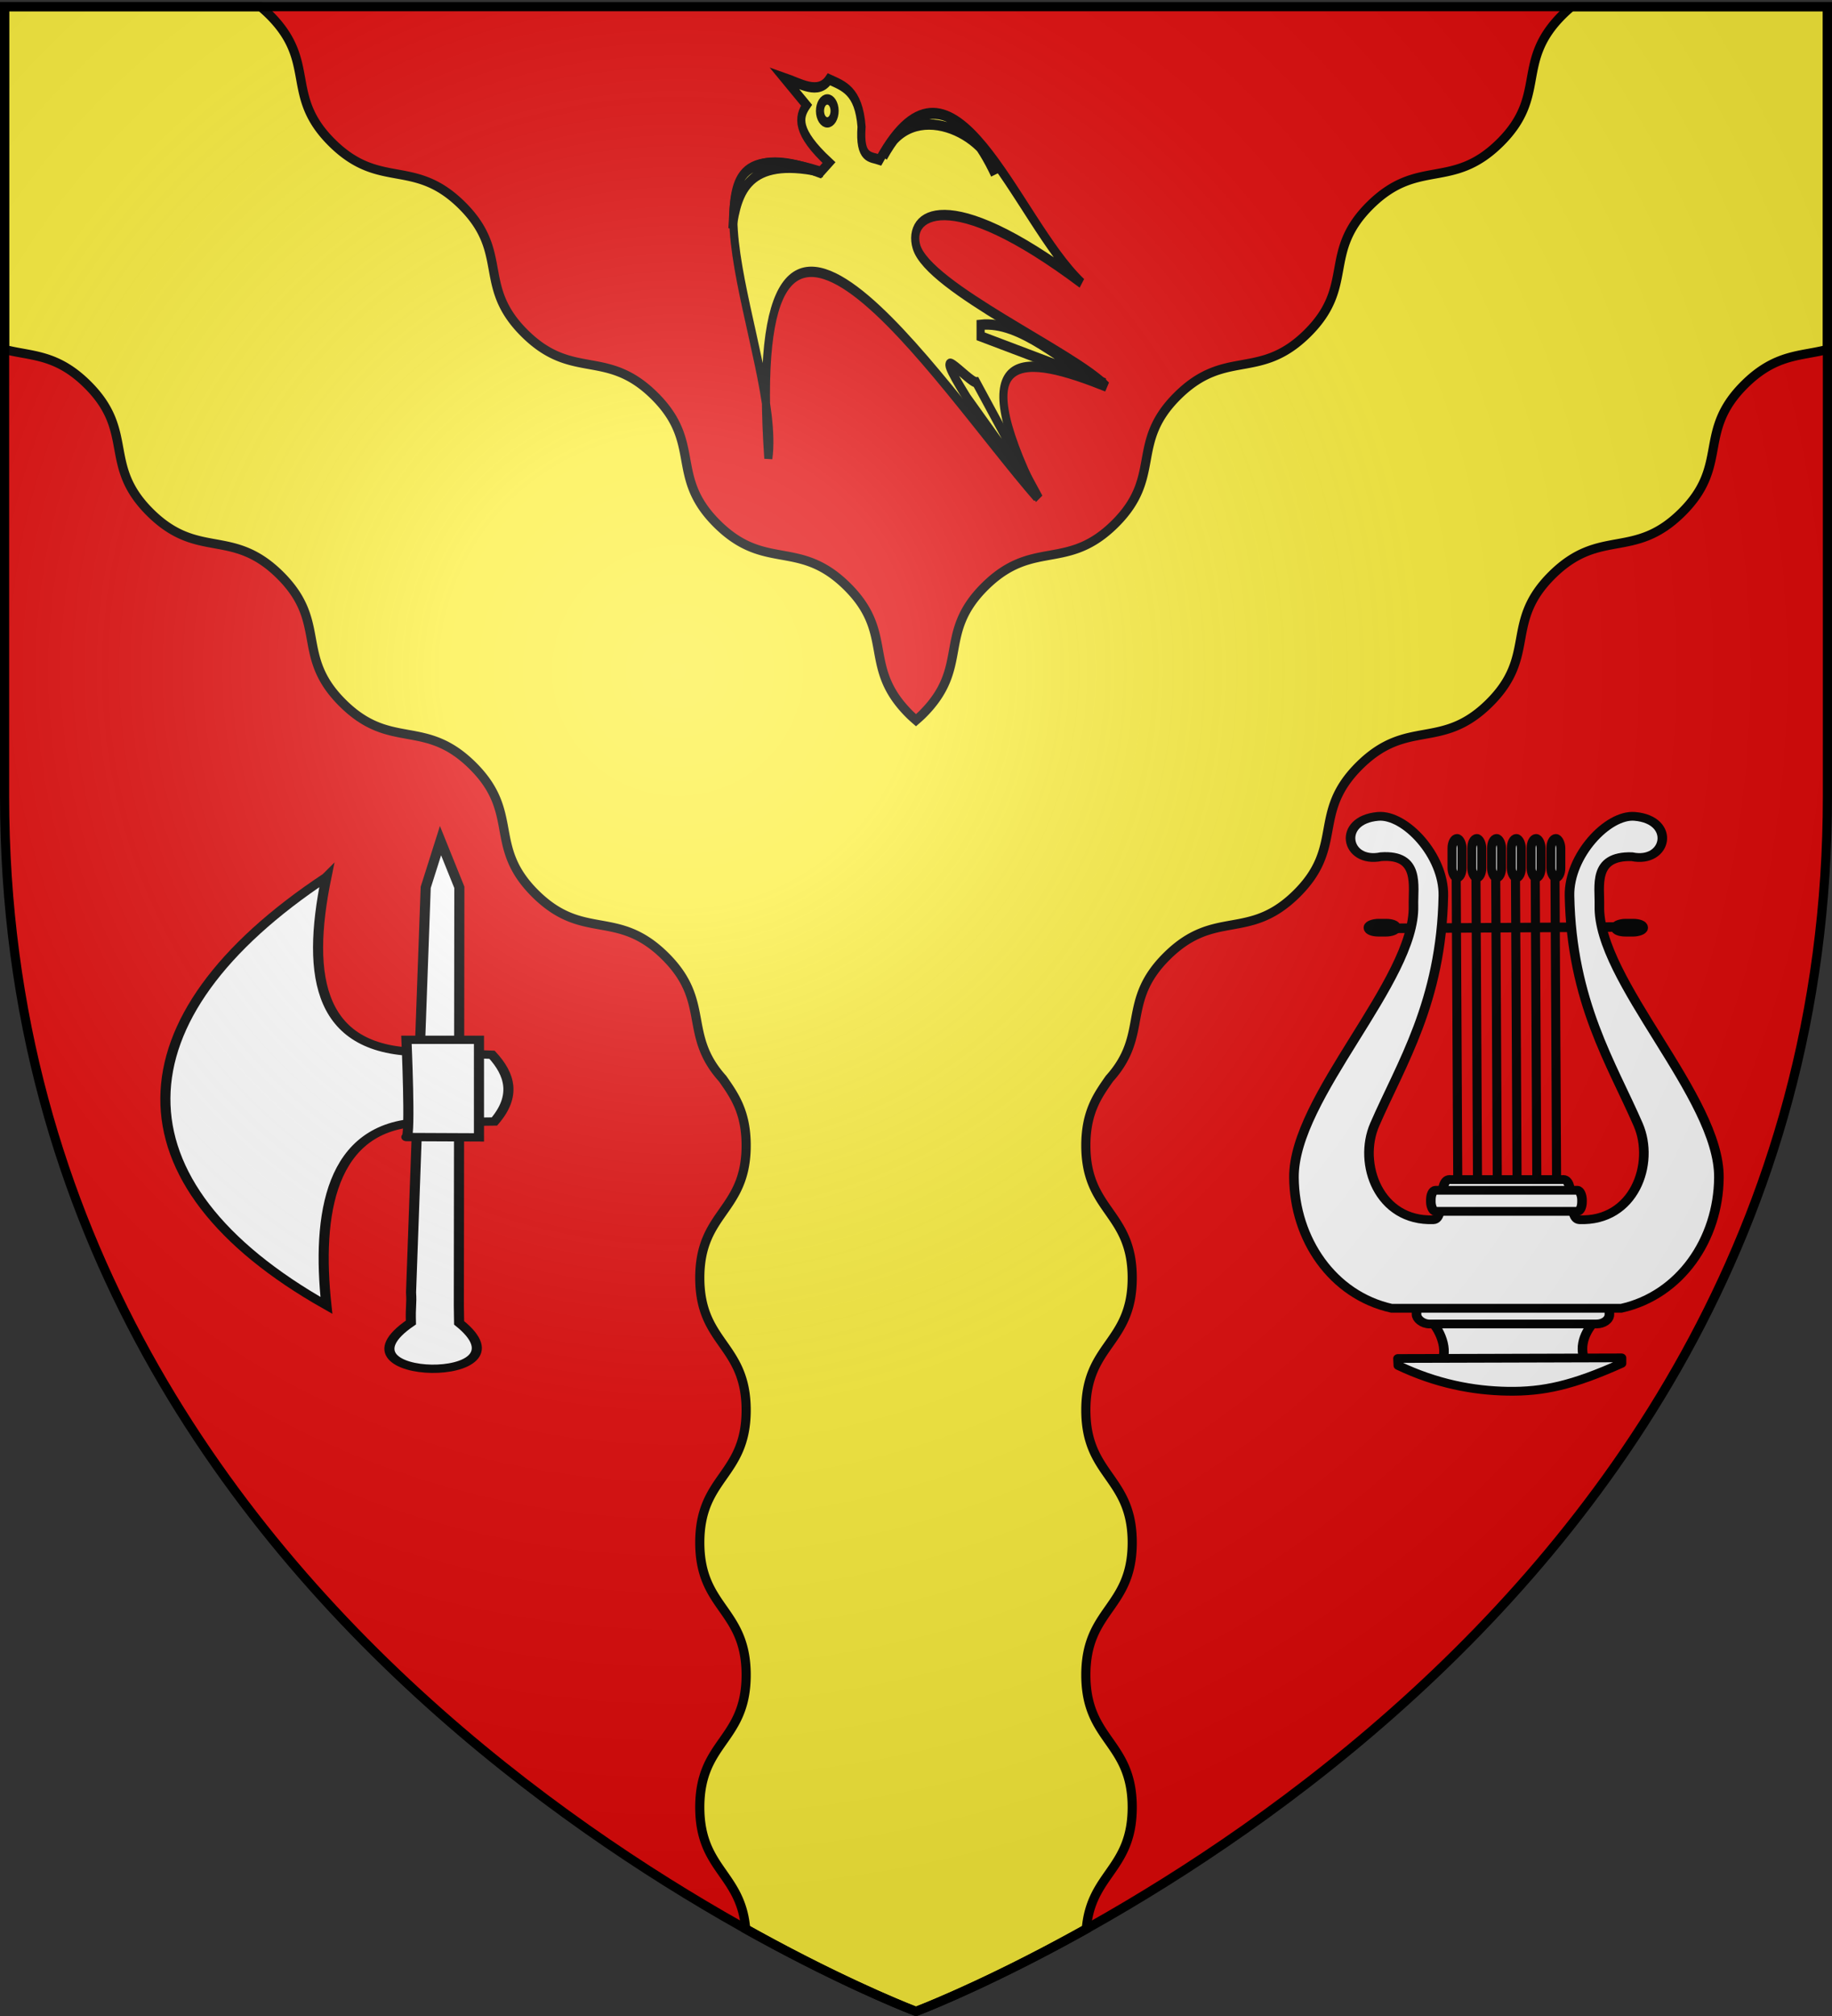 <svg xmlns="http://www.w3.org/2000/svg" xmlns:xlink="http://www.w3.org/1999/xlink" width="600" height="660" version="1.0"><rect width="100%" height="100%" fill="#333333" stroke="none"/><desc>Flag of Canton of Valais (Wallis)</desc><defs><pattern id="n" width="63.433" height="32.822" patternTransform="translate(706.076 -110.317)" patternUnits="userSpaceOnUse"><path d="M1 16.188V1m45.974 15.188v15.634H15.96V16.188M31.467 1v15.188M1 31.822h61.433M1 16.188h61.433" style="fill:none;fill-opacity:1;fill-rule:evenodd;stroke:#000;stroke-width:2;stroke-linecap:square;stroke-linejoin:miter;stroke-miterlimit:4;stroke-dasharray:none;stroke-opacity:1;display:inline"/></pattern><pattern xlink:href="#n" id="o" patternTransform="translate(706.076 -110.317)"/><pattern xlink:href="#n" id="p" patternTransform="translate(706.076 -110.317)"/><pattern xlink:href="#n" id="q" patternTransform="translate(706.076 -110.317)"/><pattern xlink:href="#o" id="u" patternTransform="translate(1455.798 -99.233)"/><pattern xlink:href="#p" id="s" patternTransform="translate(1455.798 -99.233)"/><pattern xlink:href="#q" id="r" patternTransform="translate(1455.798 -99.233)"/><pattern xlink:href="#F" id="E" patternTransform="translate(1455.798 -99.233)"/><pattern xlink:href="#G" id="D" patternTransform="translate(1455.798 -99.233)"/><pattern xlink:href="#H" id="C" patternTransform="translate(1455.798 -99.233)"/><pattern xlink:href="#y" id="F" patternTransform="translate(706.076 -110.317)"/><pattern xlink:href="#y" id="G" patternTransform="translate(706.076 -110.317)"/><pattern xlink:href="#y" id="H" patternTransform="translate(706.076 -110.317)"/><pattern id="y" width="63.433" height="32.822" patternTransform="translate(706.076 -110.317)" patternUnits="userSpaceOnUse"><path d="M1 16.188V1m45.974 15.188v15.634H15.96V16.188M31.467 1v15.188M1 31.822h61.433M1 16.188h61.433" style="fill:none;fill-opacity:1;fill-rule:evenodd;stroke:#000;stroke-width:2;stroke-linecap:square;stroke-linejoin:miter;stroke-miterlimit:4;stroke-dasharray:none;stroke-opacity:1;display:inline"/></pattern><pattern id="aG" width="63.433" height="32.822" patternTransform="translate(706.076 -110.317)" patternUnits="userSpaceOnUse"><path d="M1 16.188V1m45.974 15.188v15.634H15.96V16.188M31.467 1v15.188M1 31.822h61.433M1 16.188h61.433" style="fill:none;fill-opacity:1;fill-rule:evenodd;stroke:#000;stroke-width:2;stroke-linecap:square;stroke-linejoin:miter;stroke-miterlimit:4;stroke-dasharray:none;stroke-opacity:1;display:inline"/></pattern><pattern xlink:href="#aG" id="aH" patternTransform="translate(706.076 -110.317)"/><pattern xlink:href="#aG" id="aI" patternTransform="translate(706.076 -110.317)"/><pattern xlink:href="#aG" id="aJ" patternTransform="translate(706.076 -110.317)"/><pattern xlink:href="#aH" id="aM" patternTransform="translate(1455.798 -99.233)"/><pattern xlink:href="#aI" id="aL" patternTransform="translate(1455.798 -99.233)"/><pattern xlink:href="#aJ" id="aK" patternTransform="translate(1455.798 -99.233)"/><pattern xlink:href="#aX" id="aW" patternTransform="translate(1455.798 -99.233)"/><pattern xlink:href="#aY" id="aV" patternTransform="translate(1455.798 -99.233)"/><pattern xlink:href="#aZ" id="aU" patternTransform="translate(1455.798 -99.233)"/><pattern xlink:href="#aQ" id="aX" patternTransform="translate(706.076 -110.317)"/><pattern xlink:href="#aQ" id="aY" patternTransform="translate(706.076 -110.317)"/><pattern xlink:href="#aQ" id="aZ" patternTransform="translate(706.076 -110.317)"/><pattern id="aQ" width="63.433" height="32.822" patternTransform="translate(706.076 -110.317)" patternUnits="userSpaceOnUse"><path d="M1 16.188V1m45.974 15.188v15.634H15.96V16.188M31.467 1v15.188M1 31.822h61.433M1 16.188h61.433" style="fill:none;fill-opacity:1;fill-rule:evenodd;stroke:#000;stroke-width:2;stroke-linecap:square;stroke-linejoin:miter;stroke-miterlimit:4;stroke-dasharray:none;stroke-opacity:1;display:inline"/></pattern><g id="f"><path id="e" d="M0 0v1h.5z" transform="rotate(18 3.157 -.5)"/><use xlink:href="#e" width="810" height="540" transform="scale(-1 1)"/></g><g id="g"><use xlink:href="#f" width="810" height="540" transform="rotate(72)"/><use xlink:href="#f" width="810" height="540" transform="rotate(144)"/></g><g id="j"><path id="i" d="M0 0v1h.5z" transform="rotate(18 3.157 -.5)"/><use xlink:href="#i" width="810" height="540" transform="scale(-1 1)"/></g><g id="k"><use xlink:href="#j" width="810" height="540" transform="rotate(72)"/><use xlink:href="#j" width="810" height="540" transform="rotate(144)"/></g><g id="L"><path id="K" d="M0 0v1h.5z" transform="rotate(18 3.157 -.5)"/><use xlink:href="#K" width="810" height="540" transform="scale(-1 1)"/></g><g id="M"><use xlink:href="#L" width="810" height="540" transform="rotate(72)"/><use xlink:href="#L" width="810" height="540" transform="rotate(144)"/></g><g id="aa"><path id="Z" d="M0 0v1h.5z" transform="rotate(18 3.157 -.5)"/><use xlink:href="#Z" width="810" height="540" transform="scale(-1 1)"/></g><g id="ab"><use xlink:href="#aa" width="810" height="540" transform="rotate(72)"/><use xlink:href="#aa" width="810" height="540" transform="rotate(144)"/></g><g id="an"><path id="am" d="M0 0v1h.5z" transform="rotate(18 3.157 -.5)"/><use xlink:href="#am" width="810" height="540" transform="scale(-1 1)"/></g><g id="ao"><use xlink:href="#an" width="810" height="540" transform="rotate(72)"/><use xlink:href="#an" width="810" height="540" transform="rotate(144)"/></g><g id="aC"><path id="aB" d="M0 0v1h.5z" transform="rotate(18 3.157 -.5)"/><use xlink:href="#aB" width="810" height="540" transform="scale(-1 1)"/></g><g id="aD"><use xlink:href="#aC" width="810" height="540" transform="rotate(72)"/><use xlink:href="#aC" width="810" height="540" transform="rotate(144)"/></g><g id="bd"><path id="bc" d="M0 0v1h.5z" transform="rotate(18 3.157 -.5)"/><use xlink:href="#bc" width="810" height="540" transform="scale(-1 1)"/></g><g id="be"><use xlink:href="#bd" width="810" height="540" transform="rotate(72)"/><use xlink:href="#bd" width="810" height="540" transform="rotate(144)"/></g><g id="bh"><path id="bg" d="M0 0v1h.5z" transform="rotate(18 3.157 -.5)"/><use xlink:href="#bg" width="810" height="540" transform="scale(-1 1)"/></g><g id="bi"><use xlink:href="#bh" width="810" height="540" transform="rotate(72)"/><use xlink:href="#bh" width="810" height="540" transform="rotate(144)"/></g><radialGradient xlink:href="#a" id="bz" cx="221.445" cy="226.331" r="300" fx="221.445" fy="226.331" gradientTransform="matrix(1.353 0 0 1.349 -77.63 -85.747)" gradientUnits="userSpaceOnUse"/><linearGradient id="a"><stop offset="0" style="stop-color:white;stop-opacity:.314"/><stop offset=".19" style="stop-color:white;stop-opacity:.251"/><stop offset=".6" style="stop-color:#6b6b6b;stop-opacity:.125"/><stop offset="1" style="stop-color:black;stop-opacity:.125"/></linearGradient></defs><g style="display:inline"><path d="M300 658.5s298.5-112.32 298.5-397.772V2.176H1.5v258.552C1.5 546.18 300 658.5 300 658.5" style="fill:#e20909;fill-opacity:1;fill-rule:evenodd;stroke:none;stroke-width:1px;stroke-linecap:butt;stroke-linejoin:miter;stroke-opacity:1"/><g style="fill:#fcef3c"><g style="display:inline;fill:#fcef3c"><path d="M1.5 2.188v112.218c8.749 2.277 16.911 1.365 27.094 11.438 15.768 15.598 4.857 26.37 20.625 41.969s26.7 4.839 42.469 20.437c15.767 15.598 4.825 26.37 20.593 41.969s26.701 4.808 42.469 20.406 4.857 26.402 20.625 42 26.67 4.777 42.438 20.375c15.126 14.963 5.717 25.522 18.843 40.125 3.836 5.482 7.719 10.918 7.719 21.875 0 21.667-15.187 21.677-15.187 43.344 0 21.666 15.187 21.646 15.187 43.312 0 21.667-15.187 21.677-15.187 43.344s15.187 21.677 15.187 43.344c0 21.666-15.187 21.646-15.187 43.312 0 20.428 13.488 21.618 15.03 39.844 32.972 18.423 55.782 27 55.782 27s22.81-8.577 55.781-27c1.543-18.226 15.031-19.416 15.031-39.844 0-21.666-15.187-21.646-15.187-43.312 0-21.667 15.188-21.677 15.188-43.344s-15.188-21.677-15.188-43.344c0-21.666 15.188-21.646 15.188-43.312 0-21.667-15.188-21.677-15.188-43.344 0-10.957 3.883-16.393 7.719-21.875 13.126-14.603 3.717-25.162 18.844-40.125 15.767-15.598 26.67-4.777 42.437-20.375 15.768-15.598 4.857-26.402 20.625-42s26.7-4.808 42.469-20.406c15.768-15.598 4.826-26.37 20.594-41.969 15.767-15.598 26.7-4.84 42.468-20.437 15.768-15.599 4.857-26.371 20.625-41.97 10.183-10.072 18.345-9.16 27.094-11.437V2.188h-83.812c-.94.774-1.901 1.63-2.875 2.593-15.768 15.598-4.795 26.37-20.563 41.969s-26.732 4.84-42.5 20.438-4.826 26.37-20.594 41.968-26.7 4.808-42.469 20.406c-15.767 15.599-4.825 26.402-20.593 42-15.768 15.599-26.732 4.809-42.5 20.407s-4.795 26.37-20.563 41.969c-.678.67-1.37 1.266-2.031 1.843-.661-.577-1.353-1.173-2.031-1.844-15.768-15.598-4.795-26.37-20.563-41.968s-26.732-4.808-42.5-20.406c-15.768-15.599-4.826-26.402-20.594-42-15.767-15.599-26.7-4.809-42.468-20.407s-4.826-26.37-20.594-41.969-26.732-4.839-42.5-20.437-4.795-26.37-20.562-41.969a43 43 0 0 0-2.876-2.593z" style="fill:#fcef3c;fill-opacity:1;fill-rule:evenodd;stroke:#000;stroke-width:3;stroke-linecap:butt;stroke-linejoin:miter;stroke-miterlimit:4;stroke-opacity:1;stroke-dasharray:none"/></g></g><g style="fill:#fcef3c;stroke:#000;stroke-opacity:1;stroke-width:8.015;stroke-miterlimit:4;stroke-dasharray:none"><g style="fill:#fcef3c;stroke:#000;stroke-opacity:1;stroke-width:5.154;stroke-miterlimit:4;stroke-dasharray:none"><path d="M424.286 729.505c-106.57-31.468-24.207 93.178-32.857 142.143-16.769-190.655 107.271-37.616 170.714 19.286-47.32-75.73-8.03-71.386 44.286-55-19.64-16.347-113.16-49.094-120.791-69.552-5.814-15.582 18.866-32.54 105.076 18.123-42.286-31.507-81.172-128.76-128.571-61.429-5.769-1.557-12.935-.32-11.429-16.428-1.803-18.06-11.531-20.27-20.714-23.572-6.786 7.976-18.194 2.085-28.571-.714l14.285 13.572c-5.178 5.973-6.859 13.196 14.286 28.571z" style="fill:#fcef3c;fill-rule:evenodd;stroke:#000;stroke-width:5.154;stroke-linecap:butt;stroke-linejoin:miter;stroke-opacity:1;stroke-miterlimit:4;stroke-dasharray:none" transform="matrix(.515 0 0 .658 50.051 -423.492)"/><path d="M424.286 698.85c-.026-3.157 2.031-5.741 4.595-5.773s4.664 2.5 4.69 5.655-2.031 5.74-4.595 5.773c-2.561.032-4.66-2.494-4.69-5.646" style="color:#000;fill:#fcef3c;fill-opacity:1;fill-rule:nonzero;stroke:#000;stroke-width:5.154;stroke-linecap:butt;stroke-linejoin:miter;stroke-miterlimit:4;stroke-opacity:1;stroke-dasharray:none;stroke-dashoffset:0;marker:none;visibility:visible;display:inline;overflow:visible" transform="matrix(.515 0 0 .658 50.051 -423.492)"/><path d="m563.571 891.648-45.714-50c-26.297-33.245 1.018-7.719 5.714-7.857zM603.571 833.79l-77.142-22.856v-5.715c25.714-2.235 51.428 18.77 77.142 28.572zM423.571 728.79c-56.992-13.67-53.177 9.142-55 28.572 3.43-19.008 10.358-35.79 55-28.571zM464.643 721.583c25.187-35.69 52.212-22.406 70.714 8.571-3.965-19.476-53.198-39.526-70.714-8.571z" style="fill:#fcef3c;fill-rule:evenodd;stroke:#000;stroke-width:5.154;stroke-linecap:butt;stroke-linejoin:miter;stroke-opacity:1;stroke-miterlimit:4;stroke-dasharray:none" transform="matrix(.515 0 0 .658 50.051 -423.492)"/></g></g><g style="fill:#fff;stroke:#000;stroke-opacity:1;stroke-width:5.118;stroke-miterlimit:4;stroke-dasharray:none"><g style="fill:#fff;display:inline;stroke:#000;stroke-opacity:1;stroke-width:5.118;stroke-miterlimit:4;stroke-dasharray:none" transform="matrix(.612 0 0 .561 638.665 203.384)"><path d="M-189.96 408.278c-7 8.038-8.962 18.076-4 26.114h-79.906c6.444-6.102 1.579-20.308-4-26.114z" style="fill:#fff;fill-opacity:1;fill-rule:evenodd;stroke:#000;stroke-width:5.118;stroke-linecap:round;stroke-linejoin:round;stroke-miterlimit:4;stroke-opacity:1;stroke-dashoffset:0;stroke-dasharray:none"/><rect width="103.206" height="16.806" x="-285.516" y="393.293" rx="6.97" ry="5.541" style="fill:#fff;fill-opacity:1;fill-rule:evenodd;stroke:#000;stroke-width:5.118;stroke-linecap:round;stroke-linejoin:round;stroke-miterlimit:4;stroke-opacity:1;stroke-dasharray:none;stroke-dashoffset:0"/><g style="fill:#fff;stroke:#000;stroke-opacity:1;stroke-width:4.843;stroke-miterlimit:4;stroke-dasharray:none"><g style="fill:#fff;fill-opacity:1;stroke:#000;stroke-width:4.942;stroke-miterlimit:4;stroke-opacity:1;stroke-dasharray:none" transform="matrix(.98 0 0 1.095 -918.483 -75.893)"><g style="fill:#fff;fill-opacity:1;stroke:#000;stroke-width:4.942;stroke-miterlimit:4;stroke-opacity:1;stroke-dasharray:none"><path d="m668.893 178.866.903 170.609" style="fill:#fff;fill-opacity:1;fill-rule:evenodd;stroke:#000;stroke-width:4.942;stroke-linecap:butt;stroke-linejoin:miter;stroke-miterlimit:4;stroke-opacity:1;stroke-dasharray:none" transform="translate(-1.354 26.178)"/></g><rect width="5.416" height="20.762" x="665.282" y="185.185" rx="7.112" ry="5.063" style="fill:#fff;fill-opacity:1;fill-rule:evenodd;stroke:#000;stroke-width:4.942;stroke-linecap:round;stroke-linejoin:round;stroke-miterlimit:4;stroke-opacity:1;stroke-dasharray:none;stroke-dashoffset:0"/></g><g style="fill:#fff;fill-opacity:1;stroke:#000;stroke-width:4.942;stroke-miterlimit:4;stroke-opacity:1;stroke-dasharray:none" transform="matrix(.98 0 0 1.095 -907.906 -75.893)"><g style="fill:#fff;fill-opacity:1;stroke:#000;stroke-width:4.942;stroke-miterlimit:4;stroke-opacity:1;stroke-dasharray:none"><path d="m668.893 178.866.903 170.609" style="fill:#fff;fill-opacity:1;fill-rule:evenodd;stroke:#000;stroke-width:4.942;stroke-linecap:butt;stroke-linejoin:miter;stroke-miterlimit:4;stroke-opacity:1;stroke-dasharray:none" transform="translate(-1.354 26.178)"/></g><rect width="5.416" height="20.762" x="665.282" y="185.185" rx="7.112" ry="5.063" style="fill:#fff;fill-opacity:1;fill-rule:evenodd;stroke:#000;stroke-width:4.942;stroke-linecap:round;stroke-linejoin:round;stroke-miterlimit:4;stroke-opacity:1;stroke-dasharray:none;stroke-dashoffset:0"/></g><g style="fill:#fff;fill-opacity:1;stroke:#000;stroke-width:4.942;stroke-miterlimit:4;stroke-opacity:1;stroke-dasharray:none" transform="matrix(.98 0 0 1.095 -897.329 -75.893)"><g style="fill:#fff;fill-opacity:1;stroke:#000;stroke-width:4.942;stroke-miterlimit:4;stroke-opacity:1;stroke-dasharray:none"><path d="m668.893 178.866.903 170.609" style="fill:#fff;fill-opacity:1;fill-rule:evenodd;stroke:#000;stroke-width:4.942;stroke-linecap:butt;stroke-linejoin:miter;stroke-miterlimit:4;stroke-opacity:1;stroke-dasharray:none" transform="translate(-1.354 26.178)"/></g><rect width="5.416" height="20.762" x="665.282" y="185.185" rx="7.112" ry="5.063" style="fill:#fff;fill-opacity:1;fill-rule:evenodd;stroke:#000;stroke-width:4.942;stroke-linecap:round;stroke-linejoin:round;stroke-miterlimit:4;stroke-opacity:1;stroke-dasharray:none;stroke-dashoffset:0"/></g><g style="fill:#fff;fill-opacity:1;stroke:#000;stroke-width:4.942;stroke-miterlimit:4;stroke-opacity:1;stroke-dasharray:none" transform="matrix(.98 0 0 1.095 -886.751 -75.893)"><g style="fill:#fff;fill-opacity:1;stroke:#000;stroke-width:4.942;stroke-miterlimit:4;stroke-opacity:1;stroke-dasharray:none"><path d="m668.893 178.866.903 170.609" style="fill:#fff;fill-opacity:1;fill-rule:evenodd;stroke:#000;stroke-width:4.942;stroke-linecap:butt;stroke-linejoin:miter;stroke-miterlimit:4;stroke-opacity:1;stroke-dasharray:none" transform="translate(-1.354 26.178)"/></g><rect width="5.416" height="20.762" x="665.282" y="185.185" rx="7.112" ry="5.063" style="fill:#fff;fill-opacity:1;fill-rule:evenodd;stroke:#000;stroke-width:4.942;stroke-linecap:round;stroke-linejoin:round;stroke-miterlimit:4;stroke-opacity:1;stroke-dasharray:none;stroke-dashoffset:0"/></g><g style="fill:#fff;fill-opacity:1;stroke:#000;stroke-width:4.942;stroke-miterlimit:4;stroke-opacity:1;stroke-dasharray:none" transform="matrix(.98 0 0 1.095 -865.597 -75.893)"><g style="fill:#fff;fill-opacity:1;stroke:#000;stroke-width:4.942;stroke-miterlimit:4;stroke-opacity:1;stroke-dasharray:none"><path d="m668.893 178.866.903 170.609" style="fill:#fff;fill-opacity:1;fill-rule:evenodd;stroke:#000;stroke-width:4.942;stroke-linecap:butt;stroke-linejoin:miter;stroke-miterlimit:4;stroke-opacity:1;stroke-dasharray:none" transform="translate(-1.354 26.178)"/></g><rect width="5.416" height="20.762" x="665.282" y="185.185" rx="7.112" ry="5.063" style="fill:#fff;fill-opacity:1;fill-rule:evenodd;stroke:#000;stroke-width:4.942;stroke-linecap:round;stroke-linejoin:round;stroke-miterlimit:4;stroke-opacity:1;stroke-dasharray:none;stroke-dashoffset:0"/></g><g style="fill:#fff;fill-opacity:1;stroke:#000;stroke-width:4.942;stroke-miterlimit:4;stroke-opacity:1;stroke-dasharray:none" transform="matrix(.98 0 0 1.095 -876.174 -75.893)"><g style="fill:#fff;fill-opacity:1;stroke:#000;stroke-width:4.942;stroke-miterlimit:4;stroke-opacity:1;stroke-dasharray:none"><path d="m668.893 178.866.903 170.609" style="fill:#fff;fill-opacity:1;fill-rule:evenodd;stroke:#000;stroke-width:4.942;stroke-linecap:butt;stroke-linejoin:miter;stroke-miterlimit:4;stroke-opacity:1;stroke-dasharray:none" transform="translate(-1.354 26.178)"/></g><rect width="5.416" height="20.762" x="665.282" y="185.185" rx="7.112" ry="5.063" style="fill:#fff;fill-opacity:1;fill-rule:evenodd;stroke:#000;stroke-width:4.942;stroke-linecap:round;stroke-linejoin:round;stroke-miterlimit:4;stroke-opacity:1;stroke-dasharray:none;stroke-dashoffset:0"/></g></g><g style="fill:#fff;stroke:#000;stroke-opacity:1;stroke-width:6.373;stroke-miterlimit:4;stroke-dasharray:none" transform="matrix(.736 0 0 .876 -798.147 -62.467)"><g style="fill:#fff;fill-opacity:1;stroke:#000;stroke-width:6.373;stroke-miterlimit:4;stroke-opacity:1;stroke-dasharray:none"><path d="m668.893 178.866.903 170.609" style="fill:#fff;fill-opacity:1;fill-rule:evenodd;stroke:#000;stroke-width:6.373;stroke-linecap:butt;stroke-linejoin:miter;stroke-miterlimit:4;stroke-opacity:1;stroke-dasharray:none" transform="rotate(90 707.257 313.367)"/></g><rect width="5.416" height="20.762" x="272.746" y="-861.617" rx="7.957" ry="7.524" style="fill:#fff;fill-opacity:1;fill-rule:evenodd;stroke:#000;stroke-width:6.373;stroke-linecap:round;stroke-linejoin:round;stroke-miterlimit:4;stroke-opacity:1;stroke-dasharray:none;stroke-dashoffset:0" transform="rotate(90)"/><rect width="5.416" height="20.762" x="272.746" y="-681.981" rx="7.957" ry="7.524" style="fill:#fff;fill-opacity:1;fill-rule:evenodd;stroke:#000;stroke-width:6.373;stroke-linecap:round;stroke-linejoin:round;stroke-miterlimit:4;stroke-opacity:1;stroke-dasharray:none;stroke-dashoffset:0" transform="rotate(90)"/></g><path d="M-175.926 400.927c31.63-7.71 51.947-40.34 52.222-76.266.361-47.001-64.98-115.046-63.958-158.65.27-11.519-3.634-29.238 17.358-28.608 18.98 4.306 23.807-21.505 1.52-23.535-14.454-1.316-35.264 23.01-34.866 46.277 1.06 62.01 22.682 98.21 36.755 133.634 9.04 22.755-2.202 56.741-31.48 55.466-6.542-.284-1.772-24.89-9.308-23.419h-59.449c-7.536-1.47-2.766 23.135-9.307 23.42-29.28 1.274-40.52-32.712-31.48-55.467 14.072-35.423 35.695-71.624 36.754-133.634.398-23.267-20.411-47.593-34.866-46.277-22.286 2.03-17.46 27.841 1.52 23.535 20.992-1.618 17.089 17.09 17.358 28.609 1.022 43.603-64.319 111.648-63.958 158.649.275 35.926 20.592 68.557 52.222 76.265z" style="fill:#fff;fill-opacity:1;fill-rule:evenodd;stroke:#000;stroke-width:5.118;stroke-linecap:butt;stroke-linejoin:miter;stroke-miterlimit:4;stroke-opacity:1;stroke-dasharray:none"/><rect width="80.898" height="12.298" x="-277.856" y="332.067" rx="2.456" ry="5.541" style="fill:#fff;fill-opacity:1;fill-rule:evenodd;stroke:#000;stroke-width:5.118;stroke-linecap:round;stroke-linejoin:round;stroke-miterlimit:4;stroke-opacity:1;stroke-dasharray:none;stroke-dashoffset:0"/><path d="M-175.821 429.873v3.227c-25.987 12.726-41.742 16.597-60.96 16.245-18.462-.337-38.176-4.433-58.469-14.992l-.195-4.115z" style="fill:#fff;fill-opacity:1;fill-rule:evenodd;stroke:#000;stroke-width:5.118;stroke-linecap:round;stroke-linejoin:round;stroke-miterlimit:4;stroke-opacity:1;stroke-dashoffset:0;stroke-dasharray:none"/></g></g><g style="fill:#fff;stroke:#000;stroke-width:.757;stroke-miterlimit:4;stroke-opacity:1;stroke-dasharray:none"><g style="fill:#fff;stroke:#000;stroke-width:.757;stroke-miterlimit:4;stroke-opacity:1;stroke-dasharray:none"><path d="M6.629 12.987C.999 32.657 9.396 45.129 29.124 44.9c-5.35-6.319-9.243-13.544-3.827-17.71l4.464-3.247c.002-2.842-1.497-4.184-3.652-4.87l-4.464 2.841c-6.237 4.406-10.935-.402-15.016-8.928z" style="fill:#fff;stroke:#000;stroke-width:.757;stroke-linecap:butt;stroke-linejoin:miter;stroke-miterlimit:4;stroke-opacity:1;stroke-dasharray:none" transform="matrix(3.571 2.069 -2.517 2.936 115.916 235.284)"/><path d="m11.71 5.348 1.547 4.121 20.374 30.813c.663.835.657 1.015 1.569 2.245-2.241 8.25 11.115-.762 2.97-2.058l-.91-1.258L15.316 8.013z" style="fill:#fff;stroke:#000;stroke-width:.757;stroke-linecap:butt;stroke-linejoin:miter;stroke-miterlimit:4;stroke-opacity:1;stroke-dasharray:none" transform="matrix(3.571 2.069 -2.517 2.936 115.916 235.284)"/></g><path d="M42.105 14.379h5.436v8.896s-5.685-.03-5.436-.03c.324 0 0-8.866 0-8.866z" style="fill:#fff;stroke:#000;stroke-width:.757;stroke-linecap:butt;stroke-linejoin:miter;stroke-miterlimit:4;stroke-opacity:1;stroke-dasharray:none" transform="matrix(4.369 0 0 3.591 -50.84 288.778)"/></g></g><path d="M300 658.5s298.5-112.32 298.5-397.772V2.176H1.5v258.552C1.5 546.18 300 658.5 300 658.5" style="opacity:1;fill:url(#bz);fill-opacity:1;fill-rule:evenodd;stroke:none;stroke-width:1px;stroke-linecap:butt;stroke-linejoin:miter;stroke-opacity:1"/><path d="M300 658.5S1.5 546.18 1.5 260.728V2.176h597v258.552C598.5 546.18 300 658.5 300 658.5z" style="opacity:1;fill:none;fill-opacity:1;fill-rule:evenodd;stroke:#000;stroke-width:3;stroke-linecap:butt;stroke-linejoin:miter;stroke-miterlimit:4;stroke-dasharray:none;stroke-opacity:1"/></svg>